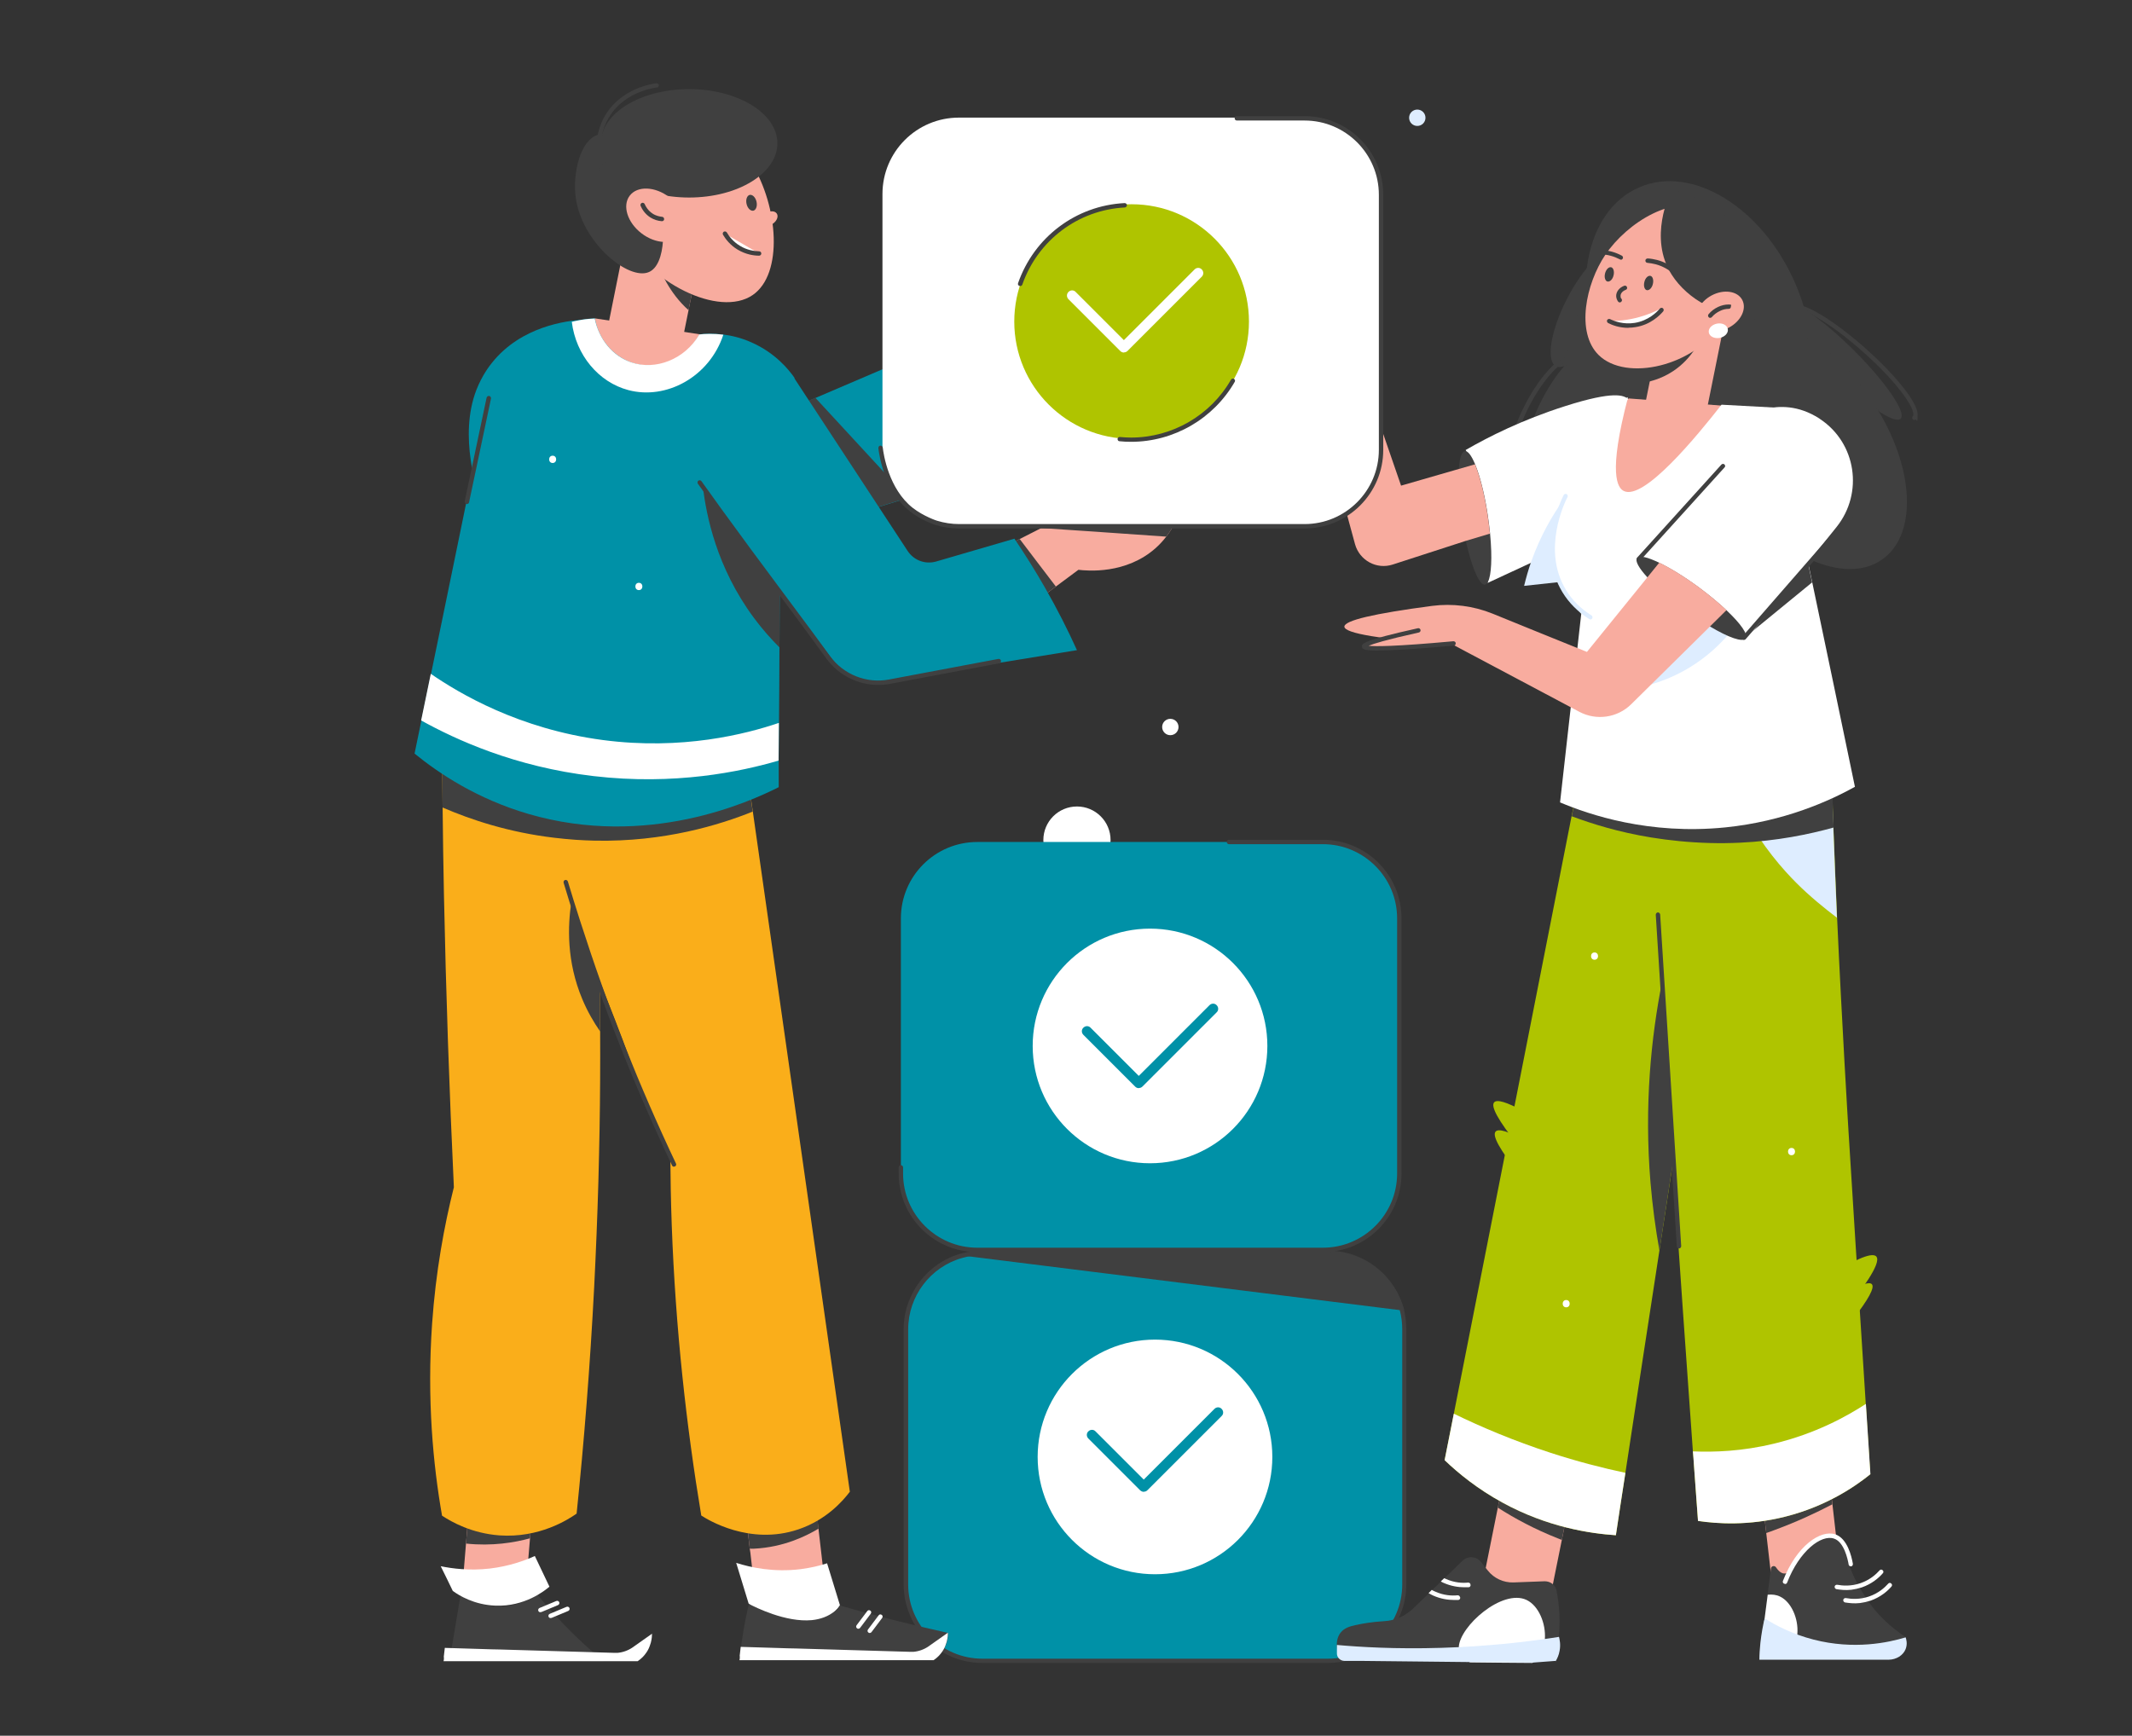 <?xml version="1.0" encoding="UTF-8"?><svg id="_ò_x2021__xF8FF__x5F_1" xmlns="http://www.w3.org/2000/svg" version="1.1" viewBox="0 0 1459 1188"><rect x="0" y="0" width="1459" height="1188" fill="#333333" stroke="none"/><!-- Generator: Adobe Illustrator 29.7.1, SVG Export Plug-In . SVG Version: 2.1.1 Build 8)  --><defs><style>
      .st0 {
        fill: #404040;
      }

      .st1 {
        fill: #faae1a;
      }

      .st2 {
        fill: #fff;
      }

      .st3 {
        fill: #0091a7;
      }

      .st4 {
        fill: #afc400;
      }

      .st5 {
        fill: #deedff;
      }

      .st6 {
        fill: #f8ac9f;
      }
    </style></defs><circle class="st2" cx="737" cy="575" r="23"/><path class="st3" d="m961 909.9v174.6c0 28.9-23.4 52.3-52.3 52.3h-236.5c-28.9 0-52.3-23.4-52.3-52.3v-174.6c0-24 16.1-44.2 38.1-50.4c4.5-1.3 9.2-1.9 14.1-1.9h236.5c24.5 0 45 16.8 50.7 39.5c1 4.1 1.6 8.4 1.6 12.8h.1z"/><path class="st0" d="m908.7 1138.2h-236.5c-29.7 0-53.8-24.1-53.8-53.8v-174.6c0-24 16.1-45.3 39.2-51.8c4.7-1.3 9.6-2 14.5-2h236.5c24.7 0 46.1 16.7 52.2 40.6c1.1 4.3 1.6 8.7 1.6 13.2v174.6c0 29.7-24.1 53.8-53.8 53.8h0zm-236.5-279.1c-4.7 0-9.3.6-13.7 1.9c-21.8 6.1-37 26.2-37 48.9v174.6c0 28 22.8 50.8 50.8 50.8h236.5c28 0 50.8-22.8 50.8-50.8v-174.6c0-4.2-.5-8.4-1.5-12.4c-5.7-22.6-25.9-38.4-49.2-38.4h-236.7z"/><circle class="st2" cx="790.4" cy="997.2" r="80.3"/><path class="st0" d="m961 897.1l-301.3-37.6c4.5-1.3 9.2-1.9 14.1-1.9h236.5c24.5 0 45 16.8 50.7 39.5z"/><path class="st3" d="m668.8 576.3h236.5c28.9 0 52.3 23.4 52.3 52.3v174.6c0 28.9-23.4 52.3-52.3 52.3h-236.5c-28.9 0-52.3-23.4-52.3-52.3v-174.6c0-28.9 23.4-52.3 52.3-52.3z"/><path class="st0" d="m905.3 857h-236.5c-29.7 0-53.8-24.1-53.8-53.8v-4.2c0-.8.7-1.5 1.5-1.5s1.5.7 1.5 1.5v4.2c0 28 22.8 50.8 50.8 50.8h236.5c28 0 50.8-22.8 50.8-50.8v-174.6c0-28-22.8-50.8-50.8-50.8h-64.3c-.8 0-1.5-.7-1.5-1.5s.7-1.5 1.5-1.5h64.3c29.7 0 53.8 24.1 53.8 53.8v174.6c0 29.7-24.1 53.8-53.8 53.8h0z"/><circle class="st2" cx="787" cy="715.9" r="80.3"/><path class="st3" d="m779.4 744.8c-.9 0-1.8-.3-2.5-1l-35.5-35.5c-1.4-1.4-1.4-3.6 0-4.9c1.4-1.4 3.6-1.4 4.9 0l33 33l48.4-48.4c1.4-1.4 3.6-1.4 4.9 0c1.4 1.4 1.4 3.6 0 4.9l-50.8 50.8c-.7.7-1.6 1-2.5 1h0z"/><path class="st3" d="m782.8 1021.1c-.9 0-1.8-.4-2.5-1l-35.5-35.5c-1.4-1.4-1.4-3.6 0-4.9c1.4-1.4 3.6-1.4 4.9 0l33 33l48.4-48.4c1.4-1.4 3.6-1.4 4.9 0c1.4 1.4 1.4 3.6 0 4.9l-50.8 50.8c-.7.7-1.5 1-2.5 1h0z"/><path class="st3" d="m656.1 330.2l-34.9 10.7l-45.3 13.8c-12.6-23.2-25.3-46.5-37.9-69.7l6.4-6.8c4.5-1.9 9.1-3.9 13.6-5.8c23.7-10.1 47.3-20.2 71-30.4c9.1 29.4 18.1 58.8 27.1 88.2h0z"/><path class="st0" d="m621.2 340.8l-45.3 13.8c-12.6-23.2-25.3-46.5-37.9-69.7l6.4-6.8c4.5-1.9 9.1-3.9 13.6-5.8c21.1 22.8 42.1 45.7 63.2 68.5z"/><path class="st6" d="m804 358c-1.5 2.9-3.4 6.1-5.9 9.3c-2 2.6-4.3 5.2-7.1 7.7c-20.4 18.3-47.2 15.7-53 15c-5.2 3.9-10.3 7.7-15.5 11.5c-2.6 2-5.3 3.9-7.9 5.9c-4.9 3.6-9.7 7.2-14.6 10.8c-2.3 1.7-4.5 3.4-6.8 5.1c-.7.6-1.5 1.1-2.2 1.7c-.4-.6-.7-1.1-1.1-1.7c-7.7-12.5-15.4-25-23.1-37.4c-.2-.3-.3-.5-.5-.8c1.3-.7 2.6-1.4 3.9-2c3.4-1.8 6.8-3.5 10.3-5.3c2.3-1.2 4.6-2.4 7-3.6c3.4-1.8 6.8-3.5 10.2-5.2c4.9-2.5 9.8-5 14.7-7.5c1.5-.8 3.1-1.6 4.6-2.4c29-.3 58-.7 87-1h0z"/><path class="st0" d="m804 358c-1.5 2.9-3.4 6.1-5.9 9.3c-28.6-2-57.1-4-85.7-5.9c1.5-.8 3.1-1.6 4.6-2.4c29-.3 58-.7 87-1h0z"/><path class="st0" d="m1098 217.8c-11.2 21.8-26 36.5-33.1 32.9c-7.1-3.6-3.8-24.3 7.4-46.1c11.2-21.8 26-36.5 33.1-32.9s3.8 24.3-7.4 46.1h0z"/><path class="st0" d="m1033.6 314.4h0c-.8 0-1.5-.7-1.4-1.6c.4-9.3 4.7-22.6 11.3-35.5c5.5-10.7 12-20 18.4-26.3c6.9-6.8 12.7-9.3 16.8-7.2c.7.4 1 1.3.6 2s-1.3 1-2 .6c-2.7-1.4-7.7 1.1-13.3 6.6c-6.1 6.1-12.5 15.2-17.8 25.6c-6.4 12.5-10.5 25.3-11 34.3c0 .8-.7 1.4-1.5 1.4h0z"/><path class="st0" d="m1310.1 287.5c-.4 0-.8-.2-1.1-.5c-.6-.6-.5-1.6 0-2.1c0 0 .4-.4.4-1.3c0-5.8-11.8-22.5-33.7-42.1c-25.5-22.8-45.7-32.7-49-29.8c-.6.6-1.6.5-2.1-.1c-.6-.6-.5-1.6 0-2.1c6.5-5.8 31.6 10.6 53 29.8c20.4 18.3 34.7 36.5 34.7 44.3s-.8 3-1.4 3.6c-.3.3-.6.4-1 .4h.2z"/><ellipse class="st0" cx="1068" cy="280.1" rx="44.4" ry="14.4" transform="translate(330.7 1102) rotate(-62.8)"/><path class="st0" d="m1269 240.1c21.6 21.6 35.8 42.4 31.7 46.5s-24.9-10.1-46.5-31.7c-21.6-21.6-35.8-42.4-31.7-46.5c4.1-4.1 24.9 10.1 46.5 31.7z"/><ellipse class="st0" cx="1162.7" cy="222.2" rx="71.7" ry="102.5" transform="translate(8.7 486.1) rotate(-23.7)"/><ellipse class="st0" cx="1232.5" cy="304.1" rx="56.9" ry="96.4" transform="translate(50.1 766.1) rotate(-35.2)"/><ellipse class="st0" cx="1100.9" cy="257.3" rx="65.4" ry="29.2" transform="translate(799.6 1347) rotate(-87.7)"/><path class="st0" d="m722.5 401.5c-2.6 2-5.3 3.9-7.9 5.9c-4.9 3.6-9.7 7.2-14.6 10.8h0c-7.7-12.5-15.4-25-23.1-37.4l3.4-2.8c0-.1.2-.2.3-.3c2.3-1.2 4.6-2.4 7-3.6c3.4-1.8 6.8-3.5 10.2-5.2c8.3 10.9 16.5 21.8 24.8 32.6h-.1z"/><path class="st2" d="m1114 273c-2.7-2.3-9.2-5.8-43 5c-29.5 9.4-52.4 21-68 30c4.3 8.5 8.8 19.2 12 32c6.1 24.2 5 45.2 3 59c23-10.7 46-21.3 69-32c4.7-8 9.3-16 14-24c2.2-4.2 28.7-56.3 13-70z"/><path class="st0" d="m1016.3 400.2c-3.4.5-7.8-8.8-11.5-23c-.6-2.2-1.1-4.5-1.7-7c-1-4.5-1.9-9.3-2.6-14.4c-1.9-12.6-2.6-24.1-2.2-32.7v-2.1c.5-7.3 1.9-11.9 4.2-12.2c2.1-.3 4.5 3.1 7 9c.5 1.2 1 2.6 1.5 4c2.8 8 5.4 19 7.2 31.3c.6 4.1 1.1 8.2 1.5 12c.4 4.3.7 8.3.8 12.1c.4 13.3-1.1 22.5-4.3 22.9h0z"/><path class="st6" d="m1019.8 365.2l-16.7 5c-16.7 5.4-33.3 10.8-50 16.2c-11 3.6-22.7-2.8-25.8-13.9c-7.9-29.2-15.9-58.3-23.8-87.5l27.6-32.9l27.7 80.3l39.5-11.4l11.1-3.2c.5 1.2 1 2.6 1.5 4c2.8 8 5.4 19 7.2 31.3c.6 4.1 1.1 8.2 1.5 12h.2z"/><path class="st5" d="m1070 342c-7.6 10.6-15.8 24.6-22 42c-2.1 5.9-3.7 11.6-5 17c17.2-1.9 34.4-3.7 51.6-5.6l-24.6-53.4z"/><path class="st3" d="m476.6 329.7c31.1 40.6 62.2 81.2 93.2 121.9c10.2 13.4 27.9 18.8 43.9 13.5c41.1-6.7 82.2-13.4 123.3-20.1c-6.1-13.5-13.4-28-22-43c-6.9-12-13.9-23.1-20.8-33.3c-17.8 5.2-35.7 10.4-53.5 15.6c-7.5 2.2-15.5-.8-19.7-7.4c-26-39.6-52-79.3-78-118.9c-16.6.2-33.2.4-49.8.6c-5.6 23.7-11.1 47.4-16.7 71.1h.1z"/><polygon class="st6" points="479.5 171.3 476.5 186 475.8 189.6 472 208.2 471.2 212.3 459.9 268.2 409.1 258 428.6 161.1 443.5 164.1 479.5 171.3"/><rect class="st6" x="1112.6" y="228.6" width="80.3" height="42.1" transform="translate(680.2 1330.3) rotate(-78.6)"/><polygon class="st6" points="565.1 1089.5 517.2 1095 513.5 1062.7 513.1 1060.1 508.4 1019.1 507.7 1012.9 529.9 1010.4 555.6 1007.4 560.1 1046.3 565.1 1089.5"/><polygon class="st6" points="1261.5 1095.2 1214.6 1100.6 1208.7 1049.3 1208.5 1047.5 1205.4 1020.8 1252.3 1015.4 1254 1029.6 1261.5 1095.2"/><path class="st0" d="m475.8 189.6l-3.8 18.6l-.8 4.1c-13.2-11.7-19.4-27-21.6-32.9c8.7 3.4 17.4 6.8 26.1 10.2h0z"/><path class="st0" d="m1254 1029.6c-11.5 6-24.4 12-39 17.4c-2.1.8-4.2 1.6-6.3 2.3l-.2-1.8l-3.1-26.7l46.9-5.4l1.6 14.2h0z"/><polygon class="st6" points="1074.5 1025.3 1073.3 1031.7 1068.8 1054.1 1058.7 1104.1 1012.4 1094.7 1025 1032 1026.5 1024.4 1028.2 1016 1039.6 1018.3 1060.1 1022.4 1074.5 1025.3"/><path class="st0" d="m1073.3 1031.7l-4.5 22.3c-.9-.3-1.8-.7-2.8-1.1c-15.7-6.2-29.3-13.5-41-21l1.5-7.6c4.3-2 8.7-4.1 13-6.2l20.5 4.1l13.2 9.3v.2h.1z"/><polygon class="st6" points="366.1 1011.5 362.7 1052.9 359.3 1093.9 316.1 1090.3 318.9 1056.5 322.9 1008 366.1 1011.5"/><path class="st0" d="m560.1 1046.3c-8.3 5-23.7 12.7-44.1 13.7h-2.9l-4.7-41c7.2-2.9 14.3-5.8 21.5-8.8l25.8-3l4.5 38.9v.2h0z"/><path class="st0" d="m366.1 1011.5l-3.4 41.4c-10.6 2.9-25.9 5.5-43.8 3.6l4-48.6l43.2 3.6h0z"/><path class="st6" d="m478.6 324.7l-85.7-12.7c4.7-31.4 9.4-62.7 14.1-94.1c28.5 4.3 57 8.6 85.5 13l-13.9 93.8h0z"/><path class="st6" d="m1184.4 376.2l-83.4-12.3c-3.1-7.9-7.9-23.4-6-42.9c2.4-24.6 14.2-41.5 19.5-48.3c27.2 2.1 54.3 4.2 81.5 6.3c-3.9 32.4-7.7 64.8-11.6 97.2z"/><path class="st1" d="m410.3 773.2c-.2 11.7-.5 23.4-.8 35.3c-.7 24.6-1.7 48.9-2.9 72.7c-2.8 53.9-6.9 105.5-12 154.8c-6 4.2-25.6 16.8-52.8 14.9c-19-1.4-32.8-9.2-39.3-13.5c-6.1-34.8-10.4-79.6-6.8-131.4c2.5-35.7 8.3-67.1 14.9-93.4c-3.1-65.5-5.4-132.3-6.8-200.4c-.4-19.9-.7-39.7-.9-59.4c-.1-10.2-.2-20.4-.3-30.6c0-5.7 0-11.4-.1-17c5.3.6 10.6 1.3 15.9 1.9c28.6 3.4 57.1 6.9 85.7 10.3c.5 7.9 1 15.8 1.5 23.7h0c.7 11.4 1.3 22.8 1.8 34.4c1.5 31.1 2.5 63.1 3 95.9h0v3.3c.1 10.4.3 20.8.3 31.4c.1 22 0 44.4-.4 67.2h0z"/><path class="st0" d="m1125 232l-18 30c4.1.7 21.4 3 38-8c12.9-8.6 18.2-20.5 20-25c-13.3 1-26.7 2-40 3z"/><path class="st1" d="m581.5 1021.1c-4.6 6.1-15.9 19.2-35.2 25.7c-33.4 11.3-62.4-6.9-66.4-9.5c-10.2-61.3-17.6-127.7-20.2-198.6c-.6-16.7-.9-33.2-1-49.4c-10.7-20.8-18-38.2-22.6-50.4c-3.3-8.5-4.5-12.5-10.3-28c-7.5-20-11.2-28.3-15.4-39.6h0c-12.5-34-22.7-66.7-31-97.8c-2.3-8.5-4.4-16.8-6.4-25c10.9-2.5 21.7-5 32.6-7.4c27.1-6.2 54.3-12.4 81.4-18.5c7.6-1.7 15.2-3.5 22.8-5.2c1.2 8.7 2.5 17.5 3.7 26.2c.6 4 1.1 8 1.7 12c9.2 64.2 18.3 128.5 27.5 192.7c5.1 35.8 10.2 71.5 15.3 107.3c7.9 55.2 15.7 110.4 23.6 165.6h0z"/><path class="st4" d="m1190.3 576.8c-12 55.4-30.2 103-49.3 142.2c1.7 23 3.3 46 5 69c-.3 1.7-.5 3.4-.8 5.2h0c0 1-.3 2-.4 2.9c-3.1 19.9-6.1 39.9-9.2 59.8c-7.8 50.8-15.6 101.5-23.3 152.3c-2.2 14.2-4.4 28.4-6.5 42.6c-17.8-1.2-46.9-5.5-77.7-22.4c-17-9.3-30-19.9-39.5-29c2.1-10.6 4.2-21.2 6.3-31.8c26.9-136.3 53.8-272.7 80.6-409c.5-2.5 1-4.9 1.5-7.4l14.5-13.9c11.9-1.2 23.8-2.4 35.7-3.5c4.5-.4 9-.9 13.5-1.3c19.2.2 38.3.5 57.5.7c-2 14-4.5 28.6-7.8 43.6h0z"/><path class="st4" d="m1280 1009c-10.4 8.4-30 21.9-58 29c-25.5 6.5-47.2 4.9-60 3c-1-13.2-1.9-26-2.8-38.5c-.2-3.1-.4-6.1-.7-9.1c-5-70-9.1-127.9-12-171.1c-.4-6.1-1-14.2-1.8-26.1h0c-2.2-32.4-6.3-93.3-15-222.9c-.9-13.1-1.8-26.2-2.6-39.4c4.5-.4 9-.9 13.5-1.3c19.2.2 38.3.5 57.5.7c5 0 10.1 0 15.1.2c13.5.2 26.9.3 40.4.5h0c.4 10.8.7 21.6 1.1 32.5c.8 20.5 1.6 41.2 2.5 61.9c3.2 71 7.8 146 7.8 146c2.6 42.1 6.4 102.5 11.8 186.5c1 15.3 2 31.3 3.1 48.2h0z"/><path class="st5" d="m1257.3 628.3c-9.1-6.9-19.1-15.1-27.8-23.8c-9.6-9.6-22.9-24.7-35.4-47l19-24.1c13.5.2 26.9.3 40.4.5h0c.4 10.8.7 21.6 1.1 32.5c.8 20.5 1.6 41.2 2.5 61.9h.2z"/><path class="st0" d="m1254.8 566.4c-16.9 4.7-38.7 9.2-64.4 10.4c-6.5.3-13.3.4-20.3.2c-14.5-.4-27.9-1.8-40.2-3.8c-22.1-3.6-40.4-9.3-54.3-14.5c.5-2.5 1-4.9 1.5-7.4l14.5-13.9l35.6-5v1.5c4.5-.4 9-.9 13.5-1.3c19.2.2 38.3.5 57.5.7c18.5.2 37 .4 55.5.7h0c.4 10.8.7 21.6 1.1 32.5h0z"/><path class="st2" d="m1269.3 538.6c-17.8 9.8-48.3 23.6-88.5 27.7c-52.3 5.3-93.3-8.7-113.2-17.1c4.8-43 9.7-86 14.5-129.1c-4-4.3-18.6-20.9-19-46.1c-.3-16.7 5.7-29.2 9-35c3.8-19.5 7.6-39 11.4-58.5c10.2-2.8 20.4-5.6 30.6-8.5c-13.9 52.8-7 61.9-3 64c13.6 7.1 50-37.3 67-59c12.3.7 24.7 1.3 37 2c6.4 30.4 12.7 60.8 19.1 91.1c2 9.5 4 19.1 6 28.6c9.8 46.6 19.5 93.2 29.2 139.9h0z"/><path class="st0" d="m513.5 543.5c-8.8-7-17.7-14-26.5-21c-27.1 6.2-54.3 12.4-81.4 18.5c-.5-8-.9-15.9-1.5-23.7c-28.6-3.4-57.1-6.9-85.7-10.3l-15.8 15.1c0 10.2.2 20.4.3 30.6c19.4 8.4 45.2 17 76.4 20.7c4.7.6 9.6 1 14.6 1.4c4.6.3 9 .5 13.4.6c47.2.9 84.9-10.7 107.8-19.9l-1.7-12h0z"/><path class="st3" d="m543.6 258.6c-3.2 20.3-6.3 40.6-9.5 60.9c-.2 28.9-.4 57.9-.5 86.8c0 12.2-.2 24.5-.2 36.7c0 17.3-.2 34.5-.3 51.8l-.2 25.7v18.3c-19.7 9.9-89.7 42.1-171.3 18.3c-35.2-10.3-61.2-27.7-77.9-41.3c1.6-7.6 3.1-15.2 4.7-22.8c2.2-10.6 4.4-21.3 6.6-31.9c2.4-11.6 4.8-23.3 7.2-34.9c3.9-19.1 7.9-38.2 11.8-57.4l9.6-46.8c3.1-15.3 6.3-30.6 9.4-46c1.6-7.9 15.8-33.8 40.4-48.2c5.5-3.2 11.5-5.9 18-7.6c.8-.2 1.7-.4 2.5-.6c1.4-.3 2.8-.6 4.1-.8c3.6-.6 6.7-.8 9.1-.9c2.7 15.3 13.8 27.6 28.3 31.2c16.7 4.2 34.9-4.1 43.3-20.3c3.6-.4 9.4-.7 16.4.2c5.6.7 12 2.2 18.8 5.2c16.8 7.3 26.1 19.1 29.8 24.4h0z"/><path class="st6" d="m514.4 111.9c18.2 29.4 21.8 75.7.6 90.1c-22.8 15.5-71.1-8.2-90-44c-15.2-28.9-15.5-73.4 6.9-86.6c23.5-13.9 64.2 11.1 82.5 40.6h0z"/><path class="st6" d="m1178.6 220.7c-18.6 30.1-65.8 40.8-84.6 22.3c-15.7-15.5-8.8-48.7 4.5-68.5c14.9-22.2 48-43 70.7-30c22.2 12.7 24.4 51.9 9.3 76.2h0z"/><path class="st0" d="m461.3 798.6c-.6 0-1.1-.3-1.4-.9c-12.6-26.6-24.5-53.9-35.3-81.2c-5.5-13.8-10.7-27.7-15.6-41.4c-5.2-14.4-10.2-29.2-15-44.2c-1.5-4.6-2.9-9.1-4.3-13.6c-1.3-4.4-2.7-8.8-4-13.1c-.2-.8.2-1.6 1-1.9c.8-.2 1.6.2 1.9 1c1.3 4.4 2.6 8.7 4 13.1c1.4 4.5 2.8 9 4.3 13.6c4.8 14.9 9.8 29.8 14.9 44.1c4.9 13.7 10.1 27.6 15.6 41.3c10.8 27.2 22.6 54.4 35.2 81c.4.7 0 1.6-.7 2h-.6v.2z"/><path class="st0" d="m1240 398.7c-16 13.1-32 26.2-48 39.3l42.1-67.9c2 9.5 4 19.1 6 28.6h0z"/><path class="st0" d="m1149 854.5c-.8 0-1.4-.6-1.5-1.4l-3.8-59.8h0l-10.6-167.2c0-.8.6-1.5 1.4-1.6c.8 0 1.5.6 1.6 1.4l10.6 167.2h0l3.8 59.8c0 .8-.6 1.5-1.4 1.6h0z"/><path class="st2" d="m838.1 80.5h54.6c28.9 0 52.3 23.4 52.3 52.3v174.6c0 28.9-23.4 52.3-52.3 52.3h-236.5c-28.9 0-52.3-23.4-52.3-52.3v-174.6c0-28.9 23.4-52.3 52.3-52.3h181.9z"/><circle class="st4" cx="774.4" cy="220.1" r="80.3"/><path class="st2" d="m769.2 241.3c-.9 0-1.8-.3-2.5-1l-35.5-35.5c-1.4-1.4-1.4-3.6 0-5s3.6-1.4 4.9 0l33 33l48.4-48.4c1.4-1.4 3.6-1.4 4.9 0c1.4 1.4 1.4 3.6 0 5l-50.8 50.8c-.7.7-1.6 1-2.5 1h0z"/><path class="st0" d="m892.7 361.7h-236.5c-5.5 0-10.8-.8-16-2.4c-.4-.1-9.5-3-17.5-9.3c-17.4-13.6-21.1-38.5-21.6-43.3c0-.8.5-1.6 1.3-1.7c.8 0 1.6.5 1.7 1.3c.5 4.6 4.1 28.4 20.5 41.3c7.6 5.9 16.5 8.8 16.6 8.8c4.9 1.5 10 2.3 15.1 2.3h236.5c28 0 50.8-22.8 50.8-50.8v-174.6c0-28-22.8-50.8-50.8-50.8h-46.4c-.8 0-1.5-.7-1.5-1.5s.7-1.5 1.5-1.5h46.4c29.7 0 53.8 24.1 53.8 53.8v174.6c0 29.7-24.1 53.8-53.8 53.8h0z"/><path class="st0" d="m774 302.4c-2.6 0-5.3-.1-7.9-.4c-.8 0-1.4-.8-1.3-1.6c0-.8.8-1.4 1.6-1.3c2.5.2 5.1.4 7.6.4c28.2 0 54.4-15.2 68.4-39.6c.4-.7 1.3-1 2-.6s1 1.3.6 2c-14.6 25.4-41.8 41.1-71 41.1h0z"/><path class="st0" d="m698.1 195.7h-.5c-.8-.3-1.2-1.1-.9-1.9c11-31.5 39.6-53.1 72.9-54.8c.9 0 1.5.6 1.6 1.4c0 .8-.6 1.5-1.4 1.6c-32.1 1.7-59.6 22.5-70.2 52.8c-.2.6-.8 1-1.4 1h0z"/><path class="st0" d="m410.7 706c-4.3-6.2-8.6-13.5-12.2-22.1c-10.8-25.7-10.1-50.2-7.4-67.1c1.4 4.5 2.8 9.1 4.3 13.6c4.8 15 9.8 29.7 15 44.2c.2 10.4.3 20.8.3 31.4h0z"/><path class="st0" d="m601 468.8c-13.7 0-27-6.5-35.3-17.8c-4.5-6.1-8.3-11.4-11.4-15.6c-10-13.6-18-24.3-25.8-34.7c-11.4-15.3-22.1-29.7-36.9-50.1c-4.7-6.5-9.4-13.1-14-19.5c-.5-.7-.3-1.6.3-2.1c.7-.5 1.6-.3 2.1.3c4.6 6.4 9.3 13 14 19.5c14.8 20.4 25.5 34.8 36.9 50.1c7.7 10.4 15.7 21.1 25.8 34.7c3.1 4.2 7 9.5 11.4 15.6c9.2 12.5 25 18.8 40.2 15.9l74.9-14.1c.8-.2 1.6.4 1.8 1.2c.2.8-.4 1.6-1.2 1.8l-74.9 14.1c-2.6.5-5.3.7-8 .7h0z"/><path class="st0" d="m449.2 132.2c7 20 6.7 48.9-5.1 54c-13.9 6.1-46-20.1-50.1-51c-2.3-16.9 3.3-39.6 15.2-42.9c13.9-3.8 32.8 19.4 40 39.9z"/><ellipse class="st0" cx="471.6" cy="98.1" rx="60.4" ry="37.1"/><ellipse class="st6" cx="448.5" cy="147.4" rx="15.6" ry="22.1" transform="translate(59 414.1) rotate(-52.6)"/><path class="st2" d="m496.1 159.9c1.2 2.1 4.1 6.4 9.4 9.6c5.9 3.6 11.5 4 14 4l-23.4-13.6z"/><path class="st6" d="m531.6 146.2c1.3 2 0 5.1-2.8 7s-6.2 1.8-7.5-.2s0-5.1 2.8-7s6.2-1.8 7.5.2z"/><path class="st0" d="m519.5 175h0c-3.6 0-9.2-.8-14.8-4.2c-5.1-3.1-8.2-7.2-9.9-10.1c-.4-.7-.2-1.6.5-2.1c.7-.4 1.6-.2 2.1.5c1.5 2.6 4.3 6.3 8.9 9.1c5 3.1 10 3.7 13.2 3.8c.8 0 1.5.7 1.5 1.5s-.7 1.5-1.5 1.5z"/><path class="st0" d="m453 151.4h-.1c-2.8-.2-5.5-1.1-7.9-2.6c-3.9-2.5-5.8-6-6.6-7.9c-.3-.8 0-1.6.8-2c.8-.3 1.6 0 2 .8c.6 1.5 2.2 4.4 5.4 6.5c2.4 1.6 4.9 2 6.5 2.2c.8 0 1.4.8 1.4 1.6s-.7 1.4-1.5 1.4h0z"/><path class="st0" d="m517.7 138c.7 3-.3 5.7-2.1 6.2c-1.9.4-4-1.6-4.7-4.6s.3-5.7 2.1-6.2c1.9-.4 4 1.6 4.7 4.6z"/><path class="st0" d="m533.6 406.4c0 12.2-.2 24.5-.2 36.7c-5.8-5.8-11.7-12.4-17.4-20.1c-25.7-34.6-32.7-70.4-35-90c13.7 19.2 27.4 38.4 41.2 57.5c3.8 5.3 7.6 10.6 11.4 15.9z"/><path class="st0" d="m1188.4 158.1c10.6 17.5 13.4 45 1.7 52.5c-11.5 7.4-35.2-5.4-46.1-22.6c-16.1-25.3-1.3-55.4-.2-57.6c4.5.6 30.8 4.8 44.6 27.7h0z"/><ellipse class="st6" cx="1177.3" cy="213.2" rx="17" ry="12.5" transform="translate(36.4 573.7) rotate(-27.8)"/><path class="st0" d="m1170.4 217.6c-.3 0-.7-.1-1-.4c-.6-.5-.7-1.5-.2-2.1c1.8-2.2 4.1-3.9 6.7-5.1c2.2-1 4.6-1.6 7.1-1.6s1.5.6 1.5 1.5s-.6 1.5-1.5 1.5c-2.1 0-4.1.5-5.9 1.4c-2.1 1-4.1 2.4-5.6 4.2c-.3.4-.7.5-1.1.5h0z"/><path class="st0" d="m1108.5 207c-.5 0-.9-.2-1.2-.6c-.8-1.2-1.3-2.5-1.3-3.9c0-2.9 2.2-5.7 5.5-6.9c.8-.3 1.6.1 1.9.9c.3.8 0 1.6-.9 1.9c-2.1.8-3.5 2.4-3.5 4.1s.4 1.6.7 2.1c.5.7.3 1.6-.4 2.1c-.3.2-.6.3-.9.3h.1z"/><path class="st0" d="m1146.5 188c-.3 0-.7-.1-1-.4c-3.7-3.2-7.9-5.5-12.4-6.7c-1.9-.5-3.8-.8-5.7-1c-.8 0-1.5-.8-1.4-1.6c0-.8.8-1.4 1.6-1.4c2.1.1 4.2.5 6.3 1c5 1.3 9.6 3.8 13.6 7.3c.6.5.7 1.5 0 2.1c-.3.3-.7.5-1.1.5v.2h0z"/><path class="st0" d="m1109.2 177.7c-.2 0-.5 0-.7-.2c-4.1-2.1-8.4-3.3-12.8-3.4c-1.8 0-3.6 0-5.4.4c-.8.1-1.6-.4-1.7-1.2s.4-1.6 1.2-1.7c2-.3 4-.5 6-.4c4.9.1 9.6 1.4 14.1 3.8c.7.4 1 1.3.6 2c-.3.5-.8.8-1.3.8h0z"/><path class="st0" d="m1131.1 194.4c-.6 2.7-2.5 4.5-4.1 4.2s-2.4-2.9-1.7-5.6c.6-2.7 2.5-4.5 4.1-4.2s2.4 2.9 1.7 5.6z"/><path class="st2" d="m1101.1 219.8c2.2 1.1 9.1 4.3 17.8 2.7c11-1.9 16.8-9.8 18-11.5c-3.9 2.1-8.9 4.3-15 6c-8.2 2.3-15.5 2.8-20.9 2.8h0z"/><path class="st0" d="m1104.2 188.5c-.6 2.7-2.5 4.5-4.1 4.2s-2.4-2.9-1.7-5.6s2.5-4.5 4.1-4.2s2.4 2.9 1.7 5.6z"/><path class="st0" d="m1114.4 224.4c-6.3 0-11.2-1.9-13.9-3.3c-.7-.4-1-1.3-.7-2c.4-.7 1.3-1 2-.7c3 1.5 9.2 3.8 16.9 2.6c9.3-1.5 15.1-7.3 17.2-9.8c.5-.6 1.5-.7 2.1-.2s.7 1.5.2 2.1c-2.3 2.7-8.7 9.2-19 10.8c-1.7.3-3.3.4-4.8.4h0z"/><path class="st0" d="m1145.2 793.2h0c-3.2 20.9-6.4 41.8-9.6 62.7c-2.6-14.5-4.7-30-6.1-46.4c-4.4-52.8.4-99.6 8-138l7.7 121.6h0z"/><path class="st0" d="m1304.1 1120.8c-3.7 3-9 6.6-16 9.4c0 0-18.4 7.3-41.3 3.5c-8.2-1.4-14.5-3.6-19.3-5.3c-.2 0-.4 0-.6-.2c-8.8-3.2-15.8-6.7-20.8-9.6c1.2-9 2.3-18 3.5-27c.8-6 1.5-12 2.3-18c.2-1.8 2.5-2.3 3.5-.8c2.3 3.4 4.3 4.2 5.8 4.2c4.7 0 5.9-7.4 14.3-12.9c3.3-2.2 8.4-3.9 16.6-2.9c6.2.8 11.5 5 13.7 10.9c1.7 4.7 3.4 8.3 5.1 11.4c3.8 7 7 12 10.4 16.3c4.2 5.3 11.4 13.3 22.9 20.8v.2h0z"/><path class="st2" d="m1230 1118.2c-.3 3.6-1.2 7-3 9.9c-8.8-3.2-15.8-6.7-20.8-9.6c1.2-9 2.3-18 3.5-27c3-.3 5.9 0 8.5 1.3c7.7 3.7 12.6 15.1 11.8 25.3h0z"/><path class="st0" d="m1065 1131.6c-20.4 2.3-42.6 4-66.4 4.5c-30 .7-57.6-.5-82.5-2.8c-.7-2-3.1-10.2 1.3-15.8c2.5-3.2 6.1-4.3 10.3-5.2c4.8-1.1 11.4-2.2 19.6-2.7c7.4-.4 14.4-3.5 19.8-8.7c3.5-3.4 7.1-6.9 10.7-10.3c.8-.7 1.5-1.4 2.2-2.2c2-2 4.1-3.9 6.1-5.9c.8-.7 1.5-1.5 2.3-2.2c4.1-4 8.2-8 12.4-12c3.7-3.6 9.6-3.2 12.8.9c1.5 2 3.1 3.9 4.6 5.8c4.2 5.3 10.7 8.3 17.5 8.1l21.4-.8c3.9 0 7.4 2.5 8.1 6.4c.9 4.8 1.7 10.3 2 16.4c.4 10.5-.7 19.6-2.1 26.4h0z"/><path class="st2" d="m1057.3 1121.9c-.3 3.9-1.3 7.7-3.3 10.8c-1.4 2.2-3.2 4.1-5.4 5.5c-14.2 0-28.5-.3-42.7-.4c-3.7-2.1-6.3-4.7-7.2-7.4c-.3-.9-.4-1.9-.4-2.9c.4-14.3 29.8-40.3 46.4-32.4c8.2 3.9 13.3 16 12.5 26.8h.1z"/><path class="st5" d="m1064.6 1137c1-1.7 2.2-4.1 2.7-7.2c.8-4.2 0-7.6-.4-9.4h-.3c-3.2.5-6.3 1-9.4 1.4c-14.7 2.1-27.5 3.4-37.8 4.2c-7.3.6-14.4 1.1-21.1 1.4c-32.9 1.6-59.7.4-77.4-1c-2.5-.2-4.6-.4-6-.5h0v5.9c0 2.7 2.3 4.9 5 5h10.9c25 .3 50 .5 75 .8c14.2 0 28.5.3 42.7.4l16-1.2h0v.2z"/><path class="st2" d="m1006.4 1084.8c0 .8-.5 1.6-1.4 1.6h-3.1c-3.8 0-8.8-.7-14-3c-.7-.3-1.3-.6-1.9-1c.8-.7 1.5-1.5 2.3-2.2c.3 0 .6.3.9.4c6.1 2.8 11.8 3 15.5 2.6c.8 0 1.6.5 1.6 1.4h0v.2z"/><path class="st2" d="m999.3 1093.5c0 .8-.5 1.6-1.4 1.6h-3.1c-3.8 0-8.8-.7-14-3c-1.1-.5-2.2-1.1-3.2-1.7c.8-.7 1.5-1.4 2.2-2.2c.7.4 1.4.8 2.2 1.1c6.1 2.8 11.8 3 15.5 2.6c.8 0 1.6.5 1.6 1.4h.2v.2z"/><path class="st2" d="m1267.1 1088.1c-4.2.5-7.8 0-10.4-.4c-.8-.2-1.3-1-1.2-1.8c.2-.8.9-1.3 1.8-1.2c3.7.7 9.5 1.1 15.9-1.1s10.6-6 13.1-8.8c.5-.6 1.5-.7 2.1 0c.6.5.7 1.5 0 2.1c-2.7 3.1-7.4 7.2-14.3 9.6c-2.5.8-4.8 1.3-7.1 1.6h0z"/><path class="st2" d="m1273 1097.2c-4.2.5-7.8 0-10.4-.4c-.8-.2-1.3-1-1.2-1.8c.2-.8.9-1.3 1.8-1.2c3.7.7 9.5 1.1 15.9-1.1s10.6-6 13.1-8.8c.5-.6 1.5-.7 2.1 0c.6.5.7 1.5 0 2.1c-2.7 3.1-7.4 7.2-14.3 9.6c-2.5.8-4.8 1.3-7.1 1.6h0z"/><path class="st0" d="m1222.6 1082c9.6-22.7 25.1-33.6 33.4-30.5c6.5 2.5 9.5 14 9.4 26.1l-42.8 4.4z"/><path class="st5" d="m1207.6 1107.7c7.9 5 19.1 10.8 33.4 14.5c27.9 7.2 51.5 2 63.1-1.5c.4 1.1 1.4 4.4 0 8c-1.7 4.3-6.3 7.2-11.6 7.3h-88.5c0-3.6.3-7.5.7-11.6c.7-6.2 1.7-11.8 2.9-16.7h0z"/><path class="st2" d="m1221.5 1084h-.5c-.8-.3-1.2-1.2-.9-1.9c9.3-24.1 25.8-35.3 35.9-31.9c8.2 2.8 11.1 15 12 20.2c0 .8-.4 1.6-1.2 1.7c-.8 0-1.6-.4-1.7-1.2c-.6-3.6-3.1-15.5-10-17.8c-8.7-3-23.7 8.4-32.1 30.1c-.2.6-.8 1-1.4 1h0v-.2z"/><path class="st2" d="m1280 1009c-10.4 8.4-30 21.9-58 29c-25.5 6.5-47.2 4.9-60 3c-1-13.2-1.9-26-2.8-38.5c-.2-3.1-.4-6.1-.7-9.1c14.5.6 33.7 0 55.5-5.3c28.3-6.8 49.5-18.5 62.9-27.2c1 15.3 2 31.3 3.1 48.2h0z"/><path class="st2" d="m1112.3 1008.2c-2.2 14.2-4.4 28.4-6.5 42.6c-17.8-1.2-46.9-5.5-77.7-22.4c-17-9.3-30-19.9-39.5-29c2.1-10.6 4.2-21.2 6.3-31.8c18.9 9.2 41.1 18.6 66.3 26.8c18.1 5.9 35.2 10.3 51.2 13.7h0z"/><path class="st2" d="m1071.8 894.8c3.2 0 3.2-5 0-5s-3.2 5 0 5h0z"/><path class="st2" d="m1226 790.7c3.2 0 3.2-5 0-5s-3.2 5 0 5h0z"/><path class="st5" d="m1183 434c-8.3-8.7-16.7-17.3-25-26c-15.3 21.3-30.7 42.7-46 64c9.9-1.2 26.5-4.4 44-15c12.6-7.6 21.4-16.4 27-23z"/><path class="st2" d="m1193.2 439.9c-9-10.3-20.6-22.1-35.4-33.7c-13.4-10.5-26.2-18.5-37.3-24.6c29.2-33.9 58.4-67.8 87.6-101.7c9.3-2.2 22.4-2.7 36.7 6.4c0 0 .4.2.7.5c24.8 16.4 29.9 50.6 11.4 73.8c-21.2 26.4-42.4 52.9-63.6 79.3h0z"/><path class="st0" d="m1194.6 437c-2.1 2.8-11.8-.7-24.4-8.2c-5.6-3.3-11.8-7.4-18.1-12.1c-10.2-7.6-18.9-15.2-24.7-21.5c-5.8-6.3-8.6-11.2-7.1-13.2c1.5-2.1 7.2-.7 15.2 3.2c7.6 3.7 17.3 9.6 27.3 17c7.1 5.3 13.5 10.6 18.6 15.4c9.7 9.1 15.1 16.7 13.2 19.3h0z"/><path class="st6" d="m1181.4 417.7c-3.7 3.7-7.5 7.4-11.2 11.1c-17.9 17.7-35.9 35.5-53.9 53.2c-9.4 9.3-23.8 11.4-35.5 5.2c-29-15.4-58-30.8-87-46.2c-49.1-3.4-73.7-7.5-73.8-12.1c0-4.2 19.9-8.9 60-14.2c14-1.8 28.3 0 41.4 5.3c21.5 8.8 43.1 17.5 64.6 26.2c13.8-17.1 27.6-34.1 41.4-51.1c2.7-3.3 5.4-6.7 8.1-10c7.6 3.7 17.3 9.6 27.3 17c7.1 5.3 13.5 10.6 18.6 15.4v.2h0z"/><path class="st5" d="m1088.5 424c-.3 0-.6 0-.8-.2c-7.8-4.9-14-11.1-18.5-18.5c-17.5-28.8-1-62.7.9-66.5c.4-.7 1.3-1 2-.6s1 1.3.6 2c-1.9 3.6-17.7 36.2-1.1 63.5c4.2 7 10.1 12.9 17.5 17.5c.7.4.9 1.4.5 2.1c-.3.5-.8.7-1.3.7h.2z"/><path class="st0" d="m1193.5 438c-.3 0-.7-.1-1-.4c-.6-.5-.7-1.5 0-2.1l74.4-85.4c.5-.6 1.5-.7 2.1-.1c.6.5.7 1.5 0 2.1l-74.4 85.4c-.3.3-.7.5-1.1.5z"/><path class="st0" d="m1121.5 384c-.4 0-.7-.1-1-.4c-.6-.6-.7-1.5 0-2.1l57.5-63.5c.6-.6 1.5-.7 2.1-.1s.7 1.5 0 2.1l-57.5 63.5c-.3.3-.7.5-1.1.5z"/><g><path class="st6" d="m994.5 440.5c-40.3 3.6-60.7 4.3-61 2c-.3-1.8 12.1-5.5 37-11l24 9z"/><path class="st0" d="m943.2 445.3c-10.8 0-11-1.3-11.1-2.6c-.3-2-.6-4.1 38.2-12.7c.8-.2 1.6.3 1.8 1.1c.2.8-.3 1.6-1.1 1.8c-23 5.1-31.4 7.8-34.4 9.1c4.2.5 17.5.6 58-3.1c.8 0 1.6.5 1.6 1.4s-.5 1.6-1.4 1.6c-27.5 2.5-42.9 3.3-51.5 3.3h0z"/></g><path class="st2" d="m1182.4 225.2c.5 2.7-2 5.4-5.6 6.1c-3.6.6-6.9-1-7.4-3.7s2-5.4 5.6-6.1s6.9 1 7.4 3.7z"/><path class="st3" d="m473.6 358.8l-34.5 87c-10.6-4.5-87.4-37.8-110-102.8c-2.3-6.5-15.4-44.2-3.1-76.1c3.9-10 9-16.5 10.6-18.5c20.2-25.4 51.8-28.8 61.3-29.5c25.2 46.6 50.4 93.2 75.6 139.8h.1z"/><path class="st2" d="m533 494.9l-.2 25.7c-26 7.6-71 17.1-126.6 10.6c-54-6.3-94.6-25.1-118-38.1c2.2-10.6 4.4-21.3 6.6-31.9c19.8 13.6 60.4 37.7 117.6 45.3c54.5 7.2 98.1-4.1 120.6-11.7h0z"/><path class="st2" d="m495 229.1c-9.5 28.9-39.1 44.8-65 37.9c-20.4-5.4-35.9-24-38.7-46.7c.8-.2 1.7-.4 2.5-.6c1.4-.3 2.8-.6 4.1-.8c3.6-.6 6.7-.8 9.1-.9c2.8 14.1 12.2 25.7 25 30c16.7 5.7 36.6-2 46.6-19.1c3.6-.4 9.4-.7 16.4.2h0z"/><path class="st0" d="m413.5 121c-.6 0-1.1-.3-1.4-.9c-2-4.5-7.8-20.3 0-37.2c10.6-23 36.1-25.8 37.2-25.9c.8 0 1.6.5 1.6 1.3s-.5 1.6-1.3 1.6s-24.9 2.7-34.8 24.1c-7.3 15.8-1.8 30.6 0 34.8c.3.8 0 1.6-.8 2h-.6v.2z"/><path class="st0" d="m319.5 345h-.3c-.8-.2-1.3-1-1.2-1.8l15-71c.2-.8 1-1.3 1.8-1.2c.8.2 1.3 1 1.2 1.8l-15 71c-.1.7-.8 1.2-1.5 1.2z"/><path class="st2" d="m1091.2 656.9c3.2 0 3.2-5 0-5s-3.2 5 0 5h0z"/><path class="st2" d="m437.2 403.9c3.2 0 3.2-5 0-5s-3.2 5 0 5h0z"/><path class="st2" d="m378.2 316.9c3.2 0 3.2-5 0-5s-3.2 5 0 5h0z"/><path class="st4" d="m1038.5 783.5c-13.1-16.5-18.5-26.2-16-29c1.9-2.2 8.6-.2 20 6l-4 23z"/><path class="st4" d="m1039.5 803.5c-13.1-16.5-18.5-26.2-16-29c1.9-2.2 8.6-.2 20 6l-4 23z"/><path class="st4" d="m1255 871c10.6-6.4 25.7-14.7 29-11c4.1 4.5-11.8 25.1-19 34l-10-23z"/><path class="st4" d="m1268 903c-1.7-6-3.3-12-5-18c10.3-5.9 16.3-7.9 18-6c2 2.3-2.3 10.3-13 24z"/><path class="st2" d="m512.3 1097.5c15.4 15 35.2 20.2 49.5 13.2c3.2-1.5 8.4-4.8 13-12c-2.9-9.6-5.9-19.1-8.8-28.7c-5.2 1.7-11.2 3.1-18 4c-18.6 2.3-34.2-1.1-44.2-4.3c2.8 9.3 5.7 18.5 8.5 27.8z"/><path class="st0" d="m648.8 1117.5h0c0 1.3 0 3.5-.8 6.2c-.2.6-.3 1.2-.6 1.8c-.6 1.6-1.3 3.2-2.4 4.9c-.8 1.1-1.6 2.1-2.4 3c-1.2 1.3-2.4 2.2-3.6 3h-132.9c.2-1.8.4-3.7.6-5.5c.5-4.6 1.2-9.4 2-14.3c1.1-6.7 2.4-12.9 3.8-18.8c4.2 2.2 25.2 12.8 43.1 11.1c5.7-.6 11.1-2.4 15.6-6.1c1.3-1.1 2.6-2.4 3.7-3.9h0c12.8 3.7 26.1 7.3 39.7 10.7c2.9.7 5.7 1.4 8.6 2.1c2.5.6 4.9 1.2 7.4 1.8c5.9 1.4 11.7 2.7 17.5 4c.2 0 .5 0 .7.2v-.2h0z"/><path class="st2" d="m506.3 1133.6c0 1.1 0 2-.3 2.7h132.9c1.2-.8 2.4-1.8 3.6-3c.8-.9 1.7-1.9 2.4-3c1.1-1.6 1.9-3.3 2.4-4.9c.2-.6.4-1.2.6-1.8c.7-2.7.8-4.9.8-6.1c-4 2.8-7.9 5.6-11.9 8.4c-.4.3-.9.7-1.4 1c-3.1 2.1-6.7 3.4-10.4 3.7h-2c-26.1-.8-52.2-1.5-78.3-2.3c-3.8 0-7.7-.2-11.5-.3c-8.8-.3-17.5-.5-26.3-.8l-.7 6.1v.3h.1z"/><path class="st2" d="m595.2 1117.7c-.3 0-.6 0-.9-.3c-.7-.5-.8-1.4-.3-2.1l7.3-9.7c.5-.7 1.4-.8 2.1-.3c.7.5.8 1.4.3 2.1l-7.3 9.7c-.3.4-.7.6-1.2.6h0z"/><path class="st2" d="m587.4 1114.8c-.3 0-.6 0-.9-.3c-.7-.5-.8-1.4-.3-2.1l7.3-9.7c.5-.7 1.4-.8 2.1-.3c.7.5.8 1.4.3 2.1l-7.3 9.7c-.3.4-.7.6-1.2.6h0z"/><path class="st0" d="m315.2 1091c3.1 2.2 16.5 11 33.8 8c8.6-1.5 14.8-5.4 18.4-8c5.5 6.8 11.7 13.8 18.6 21c9.3 9.6 18.4 17.9 27 25c-35.1-.2-70.2-.4-105.3-.6l7.6-45.4h-.1z"/><path class="st2" d="m369.8 1103.5c-.6 0-1.1-.3-1.4-.9c-.3-.8 0-1.6.8-2l11.5-4.8c.8-.3 1.6 0 2 .8c.3.8 0 1.6-.8 2l-11.5 4.8h-.6z"/><path class="st2" d="m376.8 1107.5c-.6 0-1.1-.3-1.4-.9c-.3-.8 0-1.6.8-2l11.5-4.8c.8-.3 1.6 0 2 .8c.3.8 0 1.6-.8 2l-11.5 4.8h-.6z"/><path class="st2" d="m310 1089c4.1 3 14.4 9.4 29 10c20 .8 33.7-10.2 37-13c-3.3-7-6.7-14-10-21c-7 3.2-17.5 7-30.8 8.6c-14.1 1.6-25.8 0-33.6-1.6c2.8 5.7 5.6 11.3 8.3 17h.1z"/><path class="st2" d="m303.8 1134.3c0 1.1 0 2-.3 2.7h132.9c1.2-.8 2.4-1.8 3.6-3c.8-.9 1.7-1.9 2.4-3c1.1-1.6 1.9-3.3 2.4-4.9c.2-.6.4-1.2.6-1.8c.7-2.7.8-4.9.8-6.1c-4 2.8-7.9 5.6-11.9 8.4c-.4.3-.9.7-1.4 1c-3.1 2.1-6.7 3.4-10.4 3.7h-2c-26.1-.8-52.2-1.5-78.3-2.3c-3.8 0-7.7-.2-11.5-.3c-8.8-.3-17.5-.5-26.3-.8l-.7 6.1v.3h0z"/><path class="st5" d="m975.5 80.6c0 3.1-2.5 5.6-5.6 5.6s-5.6-2.5-5.6-5.6s2.5-5.6 5.6-5.6s5.6 2.5 5.6 5.6z"/><path class="st2" d="m806.5 497.6c0 3.1-2.5 5.6-5.6 5.6s-5.6-2.5-5.6-5.6s2.5-5.6 5.6-5.6s5.6 2.5 5.6 5.6z"/></svg>